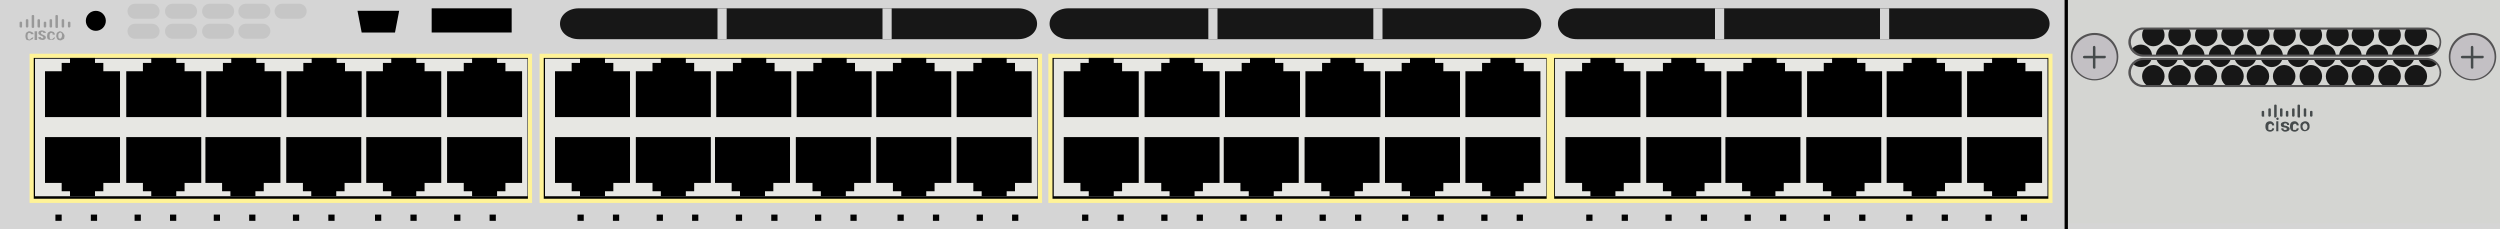 <?xml version="1.0" encoding="utf-8"?>
<!-- Copyright 2022 Virtual Console LLC. All rights reserved. Generator: Adobe Illustrator 23.1.0, SVG Export Plug-In . SVG Version: 6.00 Build 0)  -->
<svg version="1.1" id="Cisco_Catalyst_3850-48P-E" xmlns="http://www.w3.org/2000/svg" xmlns:xlink="http://www.w3.org/1999/xlink"
	 x="0px" y="0px" viewBox="0 0 600 55" style="enable-background:new 0 0 600 55;" xml:space="preserve">
<style type="text/css">
	.st0{fill:#D5D5D5;}
	.st1{fill:#FFF397;}
	.st2{fill:#E7E7E3;}
	.st3{fill:#999999;}
	.st4{enable-background:new    ;}
	.st5{fill:#171717;}
	.st6{fill:#D4D5D2;}
	.st7{fill:#C3C0C4;}
	.st8{fill:#545354;}
	.st9{fill:#464B4C;}
	.st10{fill:#C6C6C6;}
	.st11{clip-path:url(#SVGID_2_);}
	.st12{clip-path:url(#SVGID_4_);}
</style>
<rect class="st0" width="600" height="55"/>
<g>
	<g>
		<rect x="252.1" y="13.4" width="119.6" height="34.8"/>
		<path class="st1" d="M372.2,48.7H251.6V12.9h120.6V48.7z M252.6,47.7h118.6V13.9H252.6V47.7z"/>
	</g>
	<rect x="252.9" y="14.1" class="st2" width="118.2" height="33"/>
	<g>
		<polygon points="269.3,17.1 269.3,15.1 267.3,15.1 267.3,13.9 261.3,13.9 261.3,15.1 259.3,15.1 259.3,17.1 255.3,17.1 
			255.3,28.1 273.3,28.1 273.3,17.1 		"/>
		<polygon points="288.7,17.1 288.7,15.1 286.7,15.1 286.7,13.9 280.7,13.9 280.7,15.1 278.7,15.1 278.7,17.1 274.7,17.1 
			274.7,28.1 292.7,28.1 292.7,17.1 		"/>
		<polygon points="308,17.1 308,15.1 306,15.1 306,13.9 300,13.9 300,15.1 298,15.1 298,17.1 294,17.1 294,28.1 312,28.1 312,17.1 
					"/>
		<polygon points="327.3,17.1 327.3,15.1 325.3,15.1 325.3,13.9 319.3,13.9 319.3,15.1 317.3,15.1 317.3,17.1 313.3,17.1 
			313.3,28.1 331.3,28.1 331.3,17.1 		"/>
		<polygon points="346.4,17.1 346.4,15.1 344.4,15.1 344.4,13.9 338.4,13.9 338.4,15.1 336.4,15.1 336.4,17.1 332.4,17.1 
			332.4,28.1 350.4,28.1 350.4,17.1 		"/>
		<polygon points="365.7,17.1 365.7,15.1 363.7,15.1 363.7,13.9 357.7,13.9 357.7,15.1 355.7,15.1 355.7,17.1 351.7,17.1 
			351.7,28.1 369.7,28.1 369.7,17.1 		"/>
	</g>
	<g>
		<polygon points="355.7,43.9 355.7,45.9 357.7,45.9 357.7,47.1 363.7,47.1 363.7,45.9 365.7,45.9 365.7,43.9 369.7,43.9 
			369.7,32.9 351.7,32.9 351.7,43.9 		"/>
		<polygon points="336.4,43.9 336.4,45.9 338.4,45.9 338.4,47.1 344.4,47.1 344.4,45.9 346.4,45.9 346.4,43.9 350.4,43.9 
			350.4,32.9 332.4,32.9 332.4,43.9 		"/>
		<polygon points="317.1,43.9 317.1,45.9 319.1,45.9 319.1,47.1 325.1,47.1 325.1,45.9 327.1,45.9 327.1,43.9 331.1,43.9 
			331.1,32.9 313.1,32.9 313.1,43.9 		"/>
		<polygon points="297.7,43.9 297.7,45.9 299.7,45.9 299.7,47.1 305.7,47.1 305.7,45.9 307.7,45.9 307.7,43.9 311.7,43.9 
			311.7,32.9 293.7,32.9 293.7,43.9 		"/>
		<polygon points="278.7,43.9 278.7,45.9 280.7,45.9 280.7,47.1 286.7,47.1 286.7,45.9 288.7,45.9 288.7,43.9 292.7,43.9 
			292.7,32.9 274.7,32.9 274.7,43.9 		"/>
		<polygon points="259.3,43.9 259.3,45.9 261.3,45.9 261.3,47.1 267.3,47.1 267.3,45.9 269.3,45.9 269.3,43.9 273.3,43.9 
			273.3,32.9 255.3,32.9 255.3,43.9 		"/>
	</g>
</g>
<g>
	<g>
		<rect x="372.5" y="13.4" width="119.6" height="34.8"/>
		<path class="st1" d="M492.5,48.7H372V12.9h120.6v35.8C492.6,48.7,492.5,48.7,492.5,48.7z M373,47.7h118.6V13.9H373V47.7z"/>
	</g>
	<rect x="373.2" y="14.1" class="st2" width="118.2" height="33"/>
	<g>
		<polygon points="389.7,17.1 389.7,15.1 387.7,15.1 387.7,13.9 381.7,13.9 381.7,15.1 379.7,15.1 379.7,17.1 375.7,17.1 
			375.7,28.1 393.7,28.1 393.7,17.1 		"/>
		<polygon points="409.1,17.1 409.1,15.1 407.1,15.1 407.1,13.9 401.1,13.9 401.1,15.1 399.1,15.1 399.1,17.1 395.1,17.1 
			395.1,28.1 413.1,28.1 413.1,17.1 		"/>
		<polygon points="428.4,17.1 428.4,15.1 426.4,15.1 426.4,13.9 420.4,13.9 420.4,15.1 418.4,15.1 418.4,17.1 414.4,17.1 
			414.4,28.1 432.4,28.1 432.4,17.1 		"/>
		<polygon points="447.7,17.1 447.7,15.1 445.7,15.1 445.7,13.9 439.7,13.9 439.7,15.1 437.7,15.1 437.7,17.1 433.7,17.1 
			433.7,28.1 451.7,28.1 451.7,17.1 		"/>
		<polygon points="466.8,17.1 466.8,15.1 464.8,15.1 464.8,13.9 458.8,13.9 458.8,15.1 456.8,15.1 456.8,17.1 452.8,17.1 
			452.8,28.1 470.8,28.1 470.8,17.1 		"/>
		<polygon points="486.1,17.1 486.1,15.1 484.1,15.1 484.1,13.9 478.1,13.9 478.1,15.1 476.1,15.1 476.1,17.1 472.1,17.1 
			472.1,28.1 490.1,28.1 490.1,17.1 		"/>
	</g>
	<g>
		<polygon points="476.1,43.9 476.1,45.9 478.1,45.9 478.1,47.1 484.1,47.1 484.1,45.9 486.1,45.9 486.1,43.9 490.1,43.9 
			490.1,32.9 472.1,32.9 472.1,43.9 		"/>
		<polygon points="456.8,43.9 456.8,45.9 458.8,45.9 458.8,47.1 464.8,47.1 464.8,45.9 466.8,45.9 466.8,43.9 470.8,43.9 
			470.8,32.9 452.8,32.9 452.8,43.9 		"/>
		<polygon points="437.5,43.9 437.5,45.9 439.5,45.9 439.5,47.1 445.5,47.1 445.5,45.9 447.5,45.9 447.5,43.9 451.5,43.9 
			451.5,32.9 433.5,32.9 433.5,43.9 		"/>
		<polygon points="418.1,43.9 418.1,45.9 420.1,45.9 420.1,47.1 426.1,47.1 426.1,45.9 428.1,45.9 428.1,43.9 432.1,43.9 
			432.1,32.9 414.1,32.9 414.1,43.9 		"/>
		<polygon points="399.1,43.9 399.1,45.9 401.1,45.9 401.1,47.1 407.1,47.1 407.1,45.9 409.1,45.9 409.1,43.9 413.1,43.9 
			413.1,32.9 395.1,32.9 395.1,43.9 		"/>
		<polygon points="379.7,43.9 379.7,45.9 381.7,45.9 381.7,47.1 387.7,47.1 387.7,45.9 389.7,45.9 389.7,43.9 393.7,43.9 
			393.7,32.9 375.7,32.9 375.7,43.9 		"/>
	</g>
</g>
<g>
	<path class="st3" d="M8,6.7H7.8c-0.1,0-0.2-0.1-0.2-0.2V3.8c0-0.1,0.1-0.2,0.2-0.2H8c0.1,0,0.2,0.1,0.2,0.2v2.7
		C8.1,6.6,8.1,6.7,8,6.7z"/>
	<path class="st3" d="M13.7,6.7h-0.2c-0.1,0-0.2-0.1-0.2-0.2V3.8c0-0.1,0.1-0.2,0.2-0.2h0.2c0.1,0,0.2,0.1,0.2,0.2v2.7
		C13.9,6.6,13.9,6.7,13.7,6.7z"/>
	<path class="st3" d="M6.6,6.6H6.4c-0.1,0-0.2-0.1-0.2-0.2V4.8c0-0.1,0.1-0.2,0.2-0.2h0.2c0.1,0,0.2,0.1,0.2,0.2v1.6
		C6.7,6.5,6.7,6.6,6.6,6.6z"/>
	<path class="st3" d="M5.2,6.6H4.9c-0.1,0-0.2-0.1-0.2-0.2v-1c0-0.1,0.1-0.2,0.2-0.2h0.2c0.1,0,0.2,0.1,0.2,0.2v1
		C5.3,6.5,5.2,6.6,5.2,6.6z"/>
	<path class="st3" d="M12.3,6.6h-0.2c-0.1,0-0.2-0.1-0.2-0.2V4.8c0-0.1,0.1-0.2,0.2-0.2h0.2c0.1,0,0.2,0.1,0.2,0.2v1.6
		C12.5,6.5,12.4,6.6,12.3,6.6z"/>
	<path class="st3" d="M9.5,6.6H9.2C9.1,6.6,9,6.5,9,6.4V4.8c0-0.1,0.1-0.2,0.2-0.2h0.2c0.1,0,0.2,0.1,0.2,0.2v1.6
		C9.6,6.5,9.6,6.6,9.5,6.6z"/>
	<path class="st3" d="M10.9,6.6h-0.2c-0.1,0-0.2-0.1-0.2-0.2v-1c0-0.1,0.1-0.2,0.2-0.2h0.2c0.1,0,0.2,0.1,0.2,0.2v1
		C11,6.5,11,6.6,10.9,6.6z"/>
	<path class="st3" d="M15.2,6.6H15c-0.1,0-0.2-0.1-0.2-0.2V4.8c0-0.1,0.1-0.2,0.2-0.2h0.2c0.1,0,0.2,0.1,0.2,0.2v1.6
		C15.4,6.5,15.3,6.6,15.2,6.6z"/>
	<path class="st3" d="M16.7,6.6h-0.2c-0.1,0-0.2-0.1-0.2-0.2v-1c0-0.1,0.1-0.2,0.2-0.2h0.2c0.1,0,0.2,0.1,0.2,0.2v1
		C16.8,6.5,16.7,6.6,16.7,6.6z"/>
	<g class="st4">
		<path class="st3" d="M8,8.9c0,0.2-0.1,0.2-0.1,0.4C7.8,9.4,7.7,9.5,7.5,9.5C7.4,9.6,7.2,9.7,7.1,9.7c-0.3,0-0.6-0.1-0.8-0.2
			C6.2,9.3,6.1,9,6.1,8.7V8.6c0-0.2,0.1-0.4,0.1-0.6c0.1-0.2,0.2-0.2,0.3-0.3C6.7,7.6,6.8,7.5,7,7.5s0.5,0.1,0.7,0.2
			C7.9,7.8,8,8,8.1,8.2H7.4C7.4,8,7.4,8,7.3,8c0-0.1-0.2-0.1-0.3-0.1C6.8,7.9,6.8,8,6.7,8.1c0,0.1-0.1,0.2-0.1,0.5v0.2
			c0,0.2,0.1,0.4,0.1,0.5C6.8,9.4,6.9,9.5,7,9.5c0.2,0,0.2-0.1,0.3-0.1c0.1-0.1,0.1-0.2,0.1-0.2L8,8.9L8,8.9z"/>
		<path class="st3" d="M8.9,9.6H8.3V7.5h0.6C8.9,7.5,8.9,9.6,8.9,9.6z"/>
		<path class="st3" d="M10.4,9c0-0.1-0.1-0.2-0.1-0.2c-0.1-0.1-0.2-0.1-0.3-0.2c-0.1,0-0.2,0-0.3-0.1C9.4,8.3,9.2,8.2,9.2,7.9
			c0-0.1,0.1-0.2,0.1-0.3c0.1-0.1,0.2-0.2,0.3-0.2c0.2-0.1,0.3-0.1,0.5-0.1s0.3,0.1,0.5,0.1c0.1,0.1,0.2,0.2,0.3,0.2
			C11,7.7,11,7.8,11,7.9h-0.6c0-0.1-0.1-0.2-0.1-0.2c-0.1-0.1-0.2-0.1-0.2-0.1C10,7.7,10,7.7,9.9,7.7c0,0.1-0.1,0.2-0.1,0.2
			C9.8,8,9.9,8,9.9,8.1s0.2,0.1,0.3,0.2c0.2,0.1,0.3,0.1,0.4,0.2C10.9,8.6,11,8.8,11,9s-0.1,0.3-0.2,0.4c-0.2,0.1-0.3,0.2-0.6,0.2
			c-0.2,0-0.3-0.1-0.5-0.1S9.4,9.3,9.3,9.3C9.2,9.1,9.2,9,9.2,8.9h0.6c0,0.1,0.1,0.2,0.1,0.2c0.1,0.1,0.2,0.1,0.3,0.1
			S10.4,9.1,10.4,9C10.4,9.2,10.4,9.1,10.4,9z"/>
		<path class="st3" d="M13.2,8.9c0,0.2-0.1,0.2-0.1,0.4c-0.1,0.1-0.2,0.2-0.3,0.2c-0.2,0.1-0.3,0.1-0.5,0.1c-0.3,0-0.6-0.1-0.8-0.2
			c-0.2-0.2-0.2-0.5-0.2-0.8l0,0c0-0.2,0.1-0.4,0.1-0.6c0.1-0.2,0.2-0.2,0.3-0.3c0.2-0.1,0.3-0.2,0.5-0.2s0.5,0.1,0.7,0.2
			c0.2,0.2,0.2,0.3,0.3,0.6h-0.6c0.1-0.3,0-0.3,0-0.3c-0.1-0.1-0.2-0.1-0.3-0.1c-0.2,0-0.2,0.1-0.3,0.2s-0.1,0.2-0.1,0.5v0.2
			C11.9,9,12,9.2,12,9.3c0.1,0.1,0.2,0.2,0.3,0.2s0.2-0.1,0.3-0.1c0.1-0.1,0.1-0.2,0.1-0.2L13.2,8.9L13.2,8.9z"/>
		<path class="st3" d="M15.5,8.6c0,0.2-0.1,0.4-0.1,0.6S15.1,9.4,15,9.5c-0.2,0.1-0.3,0.2-0.5,0.2S14.2,9.6,14,9.6
			c-0.2-0.1-0.2-0.2-0.3-0.3c-0.1-0.2-0.1-0.3-0.2-0.5V8.6c0-0.2,0.1-0.4,0.1-0.6c0.1-0.2,0.2-0.2,0.3-0.3c0.2-0.1,0.3-0.2,0.5-0.2
			s0.3,0.1,0.5,0.2s0.2,0.2,0.3,0.3C15.4,8.2,15.4,8.3,15.5,8.6L15.5,8.6L15.5,8.6L15.5,8.6z M14.9,8.5c0-0.2-0.1-0.3-0.1-0.5
			c-0.1-0.1-0.2-0.2-0.3-0.2C14.2,7.9,14,8,14,8.4v0.2c0,0.2,0,0.4,0.1,0.5s0.2,0.2,0.3,0.2s0.2-0.1,0.3-0.2
			C14.8,9,14.8,8.9,14.9,8.5L14.9,8.5L14.9,8.5z"/>
	</g>
</g>
<path class="st5" d="M365.4,9.4h-109c-2.5,0-4.5-1.6-4.5-3.7l0,0c0-2.1,2-3.7,4.5-3.7h109c2.5,0,4.5,1.6,4.5,3.7l0,0
	C369.9,7.8,367.9,9.4,365.4,9.4z"/>
<path class="st5" d="M487.4,9.4h-109c-2.5,0-4.5-1.6-4.5-3.7l0,0c0-2.1,2-3.7,4.5-3.7h109c2.5,0,4.5,1.6,4.5,3.7l0,0
	C491.9,7.8,489.9,9.4,487.4,9.4z"/>
<path class="st5" d="M244.4,9.4H138.9c-2.5,0-4.5-1.6-4.5-3.7l0,0c0-2.1,2-3.7,4.5-3.7h105.5c2.5,0,4.5,1.6,4.5,3.7l0,0
	C248.9,7.8,246.9,9.4,244.4,9.4z"/>
<rect x="172.2" y="2" class="st0" width="2.2" height="7.4"/>
<rect x="211.8" y="2" class="st0" width="2.2" height="7.4"/>
<rect x="290" y="2" class="st0" width="2.2" height="7.4"/>
<rect x="329.6" y="2" class="st0" width="2.2" height="7.4"/>
<rect x="496.3" class="st6" width="103.7" height="53.6"/>
<rect x="411.6" y="2" class="st0" width="2.2" height="7.4"/>
<rect x="451.2" y="2" class="st0" width="2.2" height="7.4"/>
<polygon points="94.8,7.8 86.8,7.8 85.8,2.6 95.8,2.6 "/>
<circle cx="23" cy="5" r="2.4"/>
<g>
	<g>
		<circle class="st7" cx="502.7" cy="13.7" r="5.5"/>
		<path class="st8" d="M502.7,19.3c-3.1,0-5.7-2.5-5.7-5.7s2.5-5.7,5.7-5.7s5.7,2.5,5.7,5.7S505.8,19.3,502.7,19.3z M502.7,8.4
			c-2.9,0-5.3,2.4-5.3,5.3s2.4,5.3,5.3,5.3s5.3-2.4,5.3-5.3S505.6,8.4,502.7,8.4z"/>
	</g>
	<path class="st9" d="M502.6,16.5L502.6,16.5c-0.2,0-0.3-0.2-0.3-0.3v-4.9c0-0.2,0.2-0.3,0.3-0.3l0,0c0.2,0,0.3,0.2,0.3,0.3v4.9
		C503,16.3,502.8,16.5,502.6,16.5z"/>
	<path class="st9" d="M505.4,13.7L505.4,13.7c0,0.2-0.2,0.3-0.3,0.3h-4.9c-0.2,0-0.3-0.2-0.3-0.3l0,0c0-0.2,0.2-0.3,0.3-0.3h4.9
		C505.3,13.3,505.4,13.5,505.4,13.7z"/>
</g>
<g>
	<g>
		<circle class="st7" cx="593.4" cy="13.7" r="5.5"/>
		<path class="st8" d="M593.4,19.3c-3.1,0-5.7-2.5-5.7-5.7s2.5-5.7,5.7-5.7s5.7,2.5,5.7,5.7S596.5,19.3,593.4,19.3z M593.4,8.4
			c-2.9,0-5.3,2.4-5.3,5.3s2.4,5.3,5.3,5.3s5.3-2.4,5.3-5.3S596.3,8.4,593.4,8.4z"/>
	</g>
	<path class="st9" d="M593.3,16.5L593.3,16.5c-0.2,0-0.3-0.2-0.3-0.3v-4.9c0-0.2,0.2-0.3,0.3-0.3l0,0c0.2,0,0.3,0.2,0.3,0.3v4.9
		C593.7,16.3,593.5,16.5,593.3,16.5z"/>
	<path class="st9" d="M596.1,13.7L596.1,13.7c0,0.2-0.2,0.3-0.3,0.3h-4.9c-0.2,0-0.3-0.2-0.3-0.3l0,0c0-0.2,0.2-0.3,0.3-0.3h4.9
		C596,13.3,596.1,13.5,596.1,13.7z"/>
</g>
<g>
	<path class="st9" d="M546.2,28.2H546c-0.2,0-0.2-0.1-0.2-0.2v-2.7c0-0.1,0.1-0.2,0.2-0.2h0.2c0.1,0,0.2,0.1,0.2,0.2V28
		C546.2,28.1,546.2,28.2,546.2,28.2z"/>
	<path class="st9" d="M551.8,28.2h-0.2c-0.1,0-0.2-0.1-0.2-0.2v-2.7c0-0.1,0.1-0.2,0.2-0.2h0.2c0.1,0,0.2,0.1,0.2,0.2V28
		C552.1,28.1,552,28.2,551.8,28.2z"/>
	<path class="st9" d="M544.8,28h-0.2c-0.1,0-0.2-0.1-0.2-0.2v-1.6c0-0.1,0.1-0.2,0.2-0.2h0.2c0.1,0,0.2,0.1,0.2,0.2v1.6
		C544.9,27.9,544.8,28,544.8,28z"/>
	<path class="st9" d="M543.2,28H543c-0.1,0-0.2-0.1-0.2-0.2v-1c0-0.1,0.1-0.2,0.2-0.2h0.2c0.1,0,0.2,0.1,0.2,0.2v1
		C543.5,27.9,543.4,28,543.2,28z"/>
	<path class="st9" d="M550.5,28h-0.2c-0.1,0-0.2-0.1-0.2-0.2v-1.6c0-0.1,0.1-0.2,0.2-0.2h0.2c0.1,0,0.2,0.1,0.2,0.2v1.6
		C550.6,27.9,550.6,28,550.5,28z"/>
	<path class="st9" d="M547.6,28h-0.2c-0.1,0-0.2-0.1-0.2-0.2v-1.6c0-0.1,0.1-0.2,0.2-0.2h0.2c0.1,0,0.2,0.1,0.2,0.2v1.6
		C547.8,27.9,547.7,28,547.6,28z"/>
	<path class="st9" d="M549.1,28h-0.3c-0.1,0-0.2-0.1-0.2-0.2v-1c0-0.1,0.1-0.2,0.2-0.2h0.2c0.1,0,0.2,0.1,0.2,0.2v1
		C549.2,27.9,549.1,28,549.1,28z"/>
	<path class="st9" d="M553.3,28h-0.2c-0.1,0-0.2-0.1-0.2-0.2v-1.6c0-0.1,0.1-0.2,0.2-0.2h0.2c0.1,0,0.2,0.1,0.2,0.2v1.6
		C553.5,27.9,553.5,28,553.3,28z"/>
	<path class="st9" d="M554.8,28h-0.2c-0.1,0-0.2-0.1-0.2-0.2v-1c0-0.1,0.1-0.2,0.2-0.2h0.2c0.1,0,0.2,0.1,0.2,0.2v1
		C555,27.9,554.8,28,554.8,28z"/>
	<g>
		<path class="st9" d="M544.9,31.2c0.1,0,0.2,0,0.3-0.1c0.1-0.1,0.1-0.2,0.1-0.3h0.5c0,0.2-0.1,0.3-0.1,0.4
			c-0.1,0.1-0.2,0.2-0.4,0.3c-0.2,0.1-0.3,0.1-0.5,0.1c-0.3,0-0.6-0.1-0.8-0.3c-0.2-0.2-0.3-0.5-0.3-0.9v-0.1c0-0.4,0.1-0.7,0.3-0.9
			c0.2-0.2,0.5-0.3,0.8-0.3c0.3,0,0.5,0.1,0.7,0.3c0.2,0.2,0.3,0.4,0.3,0.7h-0.5c0-0.1-0.1-0.3-0.1-0.3c-0.1-0.1-0.2-0.1-0.3-0.1
			c-0.2,0-0.3,0.1-0.4,0.2c-0.1,0.1-0.1,0.3-0.1,0.6v0.1c0,0.3,0,0.5,0.1,0.6C544.5,31.1,544.7,31.2,544.9,31.2z"/>
		<path class="st9" d="M546.3,28.5c0-0.1,0-0.2,0.1-0.2s0.1-0.1,0.2-0.1c0.1,0,0.2,0,0.2,0.1s0.1,0.1,0.1,0.2c0,0.1,0,0.2-0.1,0.2
			s-0.1,0.1-0.2,0.1c-0.1,0-0.2,0-0.2-0.1S546.3,28.6,546.3,28.5z M546.8,31.5h-0.5v-2.4h0.5V31.5z"/>
		<path class="st9" d="M548.8,30.9c0-0.1,0-0.2-0.1-0.2s-0.2-0.1-0.4-0.1c-0.2,0-0.3-0.1-0.5-0.1c-0.3-0.1-0.4-0.3-0.4-0.6
			c0-0.2,0.1-0.4,0.3-0.5c0.2-0.1,0.4-0.2,0.7-0.2c0.3,0,0.5,0.1,0.7,0.2c0.2,0.1,0.3,0.3,0.3,0.6h-0.5c0-0.1,0-0.2-0.1-0.3
			s-0.2-0.1-0.3-0.1c-0.1,0-0.2,0-0.3,0.1s-0.1,0.1-0.1,0.2c0,0.1,0,0.1,0.1,0.2c0.1,0,0.2,0.1,0.4,0.1c0.2,0,0.4,0.1,0.5,0.2
			s0.2,0.1,0.3,0.2s0.1,0.2,0.1,0.3c0,0.2-0.1,0.4-0.3,0.5s-0.4,0.2-0.7,0.2c-0.2,0-0.4,0-0.5-0.1c-0.2-0.1-0.3-0.2-0.4-0.3
			c-0.1-0.1-0.1-0.3-0.1-0.4h0.5c0,0.1,0.1,0.2,0.1,0.3s0.2,0.1,0.4,0.1c0.1,0,0.3,0,0.3-0.1S548.8,31,548.8,30.9z"/>
		<path class="st9" d="M550.8,31.2c0.1,0,0.2,0,0.3-0.1c0.1-0.1,0.1-0.2,0.1-0.3h0.5c0,0.2-0.1,0.3-0.1,0.4
			c-0.1,0.1-0.2,0.2-0.4,0.3c-0.2,0.1-0.3,0.1-0.5,0.1c-0.3,0-0.6-0.1-0.8-0.3c-0.2-0.2-0.3-0.5-0.3-0.9v-0.1c0-0.4,0.1-0.7,0.3-0.9
			c0.2-0.2,0.5-0.3,0.8-0.3c0.3,0,0.5,0.1,0.7,0.3c0.2,0.2,0.3,0.4,0.3,0.7h-0.5c0-0.1-0.1-0.3-0.1-0.3c-0.1-0.1-0.2-0.1-0.3-0.1
			c-0.2,0-0.3,0.1-0.4,0.2c-0.1,0.1-0.1,0.3-0.1,0.6v0.1c0,0.3,0,0.5,0.1,0.6C550.5,31.1,550.6,31.2,550.8,31.2z"/>
		<path class="st9" d="M552.1,30.3c0-0.2,0-0.5,0.1-0.6c0.1-0.2,0.2-0.3,0.4-0.4c0.2-0.1,0.4-0.2,0.6-0.2c0.3,0,0.6,0.1,0.8,0.3
			c0.2,0.2,0.3,0.5,0.3,0.8l0,0.1c0,0.2,0,0.5-0.1,0.6c-0.1,0.2-0.2,0.3-0.4,0.4s-0.4,0.2-0.6,0.2c-0.3,0-0.6-0.1-0.8-0.3
			C552.2,31,552.1,30.7,552.1,30.3L552.1,30.3z M552.6,30.4c0,0.2,0.1,0.4,0.2,0.6c0.1,0.1,0.2,0.2,0.4,0.2s0.3-0.1,0.4-0.2
			c0.1-0.1,0.2-0.4,0.2-0.6c0-0.2-0.1-0.4-0.2-0.6c-0.1-0.1-0.2-0.2-0.4-0.2c-0.2,0-0.3,0.1-0.4,0.2
			C552.7,29.9,552.6,30.1,552.6,30.4z"/>
	</g>
</g>
<rect x="259.7" y="51.5" width="1.5" height="1.5"/>
<rect x="268.2" y="51.5" width="1.5" height="1.5"/>
<rect x="278.7" y="51.5" width="1.5" height="1.5"/>
<rect x="287.2" y="51.5" width="1.5" height="1.5"/>
<rect x="297.7" y="51.5" width="1.5" height="1.5"/>
<rect x="306.2" y="51.5" width="1.5" height="1.5"/>
<rect x="316.7" y="51.5" width="1.5" height="1.5"/>
<rect x="325.2" y="51.5" width="1.5" height="1.5"/>
<rect x="336.5" y="51.5" width="1.5" height="1.5"/>
<rect x="345" y="51.5" width="1.5" height="1.5"/>
<rect x="355.5" y="51.5" width="1.5" height="1.5"/>
<rect x="364" y="51.5" width="1.5" height="1.5"/>
<g>
	<g>
		<rect x="130" y="13.4" width="119.6" height="34.8"/>
		<path class="st1" d="M250.1,48.7H129.5V12.9h120.6V48.7z M130.5,47.7h118.6V13.9H130.5V47.7z"/>
	</g>
	<rect x="130.8" y="14.1" class="st2" width="118.2" height="33"/>
	<g>
		<polygon points="147.2,17.1 147.2,15.1 145.2,15.1 145.2,13.9 139.2,13.9 139.2,15.1 137.2,15.1 137.2,17.1 133.2,17.1 
			133.2,28.1 151.2,28.1 151.2,17.1 		"/>
		<polygon points="166.6,17.1 166.6,15.1 164.6,15.1 164.6,13.9 158.6,13.9 158.6,15.1 156.6,15.1 156.6,17.1 152.6,17.1 
			152.6,28.1 170.6,28.1 170.6,17.1 		"/>
		<polygon points="185.9,17.1 185.9,15.1 183.9,15.1 183.9,13.9 177.9,13.9 177.9,15.1 175.9,15.1 175.9,17.1 171.9,17.1 
			171.9,28.1 189.9,28.1 189.9,17.1 		"/>
		<polygon points="205.2,17.1 205.2,15.1 203.2,15.1 203.2,13.9 197.2,13.9 197.2,15.1 195.2,15.1 195.2,17.1 191.2,17.1 
			191.2,28.1 209.2,28.1 209.2,17.1 		"/>
		<polygon points="224.3,17.1 224.3,15.1 222.3,15.1 222.3,13.9 216.3,13.9 216.3,15.1 214.3,15.1 214.3,17.1 210.3,17.1 
			210.3,28.1 228.3,28.1 228.3,17.1 		"/>
		<polygon points="243.6,17.1 243.6,15.1 241.6,15.1 241.6,13.9 235.6,13.9 235.6,15.1 233.6,15.1 233.6,17.1 229.6,17.1 
			229.6,28.1 247.6,28.1 247.6,17.1 		"/>
	</g>
	<g>
		<polygon points="233.6,43.9 233.6,45.9 235.6,45.9 235.6,47.1 241.6,47.1 241.6,45.9 243.6,45.9 243.6,43.9 247.6,43.9 
			247.6,32.9 229.6,32.9 229.6,43.9 		"/>
		<polygon points="214.3,43.9 214.3,45.9 216.3,45.9 216.3,47.1 222.3,47.1 222.3,45.9 224.3,45.9 224.3,43.9 228.3,43.9 
			228.3,32.9 210.3,32.9 210.3,43.9 		"/>
		<polygon points="195,43.9 195,45.9 197,45.9 197,47.1 203,47.1 203,45.9 205,45.9 205,43.9 209,43.9 209,32.9 191,32.9 191,43.9 
					"/>
		<polygon points="175.6,43.9 175.6,45.9 177.6,45.9 177.6,47.1 183.6,47.1 183.6,45.9 185.6,45.9 185.6,43.9 189.6,43.9 
			189.6,32.9 171.6,32.9 171.6,43.9 		"/>
		<polygon points="156.6,43.9 156.6,45.9 158.6,45.9 158.6,47.1 164.6,47.1 164.6,45.9 166.6,45.9 166.6,43.9 170.6,43.9 
			170.6,32.9 152.6,32.9 152.6,43.9 		"/>
		<polygon points="137.2,43.9 137.2,45.9 139.2,45.9 139.2,47.1 145.2,47.1 145.2,45.9 147.2,45.9 147.2,43.9 151.2,43.9 
			151.2,32.9 133.2,32.9 133.2,43.9 		"/>
	</g>
</g>
<rect x="138.6" y="51.5" width="1.5" height="1.5"/>
<rect x="147.1" y="51.5" width="1.5" height="1.5"/>
<rect x="157.6" y="51.5" width="1.5" height="1.5"/>
<rect x="166.1" y="51.5" width="1.5" height="1.5"/>
<rect x="176.6" y="51.5" width="1.5" height="1.5"/>
<rect x="185.1" y="51.5" width="1.5" height="1.5"/>
<rect x="195.6" y="51.5" width="1.5" height="1.5"/>
<rect x="204.1" y="51.5" width="1.5" height="1.5"/>
<rect x="215.4" y="51.5" width="1.5" height="1.5"/>
<rect x="223.9" y="51.5" width="1.5" height="1.5"/>
<rect x="234.4" y="51.5" width="1.5" height="1.5"/>
<rect x="242.9" y="51.5" width="1.5" height="1.5"/>
<g>
	<g>
		<rect x="7.6" y="13.4" width="119.6" height="34.8"/>
		<path class="st1" d="M127.8,48.7H7.1V12.9h120.6v35.8H127.8z M8.1,47.7h118.6V13.9H8.1V47.7z"/>
	</g>
	<rect x="8.4" y="14.1" class="st2" width="118.2" height="33"/>
	<g>
		<polygon points="24.8,17.1 24.8,15.1 22.8,15.1 22.8,13.9 16.8,13.9 16.8,15.1 14.8,15.1 14.8,17.1 10.8,17.1 10.8,28.1 
			28.8,28.1 28.8,17.1 		"/>
		<polygon points="44.3,17.1 44.3,15.1 42.3,15.1 42.3,13.9 36.3,13.9 36.3,15.1 34.3,15.1 34.3,17.1 30.3,17.1 30.3,28.1 
			48.3,28.1 48.3,17.1 		"/>
		<polygon points="63.5,17.1 63.5,15.1 61.5,15.1 61.5,13.9 55.5,13.9 55.5,15.1 53.5,15.1 53.5,17.1 49.5,17.1 49.5,28.1 
			67.5,28.1 67.5,17.1 		"/>
		<polygon points="82.8,17.1 82.8,15.1 80.8,15.1 80.8,13.9 74.8,13.9 74.8,15.1 72.8,15.1 72.8,17.1 68.8,17.1 68.8,28.1 
			86.8,28.1 86.8,17.1 		"/>
		<polygon points="101.9,17.1 101.9,15.1 99.9,15.1 99.9,13.9 93.9,13.9 93.9,15.1 91.9,15.1 91.9,17.1 87.9,17.1 87.9,28.1 
			105.9,28.1 105.9,17.1 		"/>
		<polygon points="121.3,17.1 121.3,15.1 119.3,15.1 119.3,13.9 113.3,13.9 113.3,15.1 111.3,15.1 111.3,17.1 107.3,17.1 
			107.3,28.1 125.3,28.1 125.3,17.1 		"/>
	</g>
	<g>
		<polygon points="111.3,43.9 111.3,45.9 113.3,45.9 113.3,47.1 119.3,47.1 119.3,45.9 121.3,45.9 121.3,43.9 125.3,43.9 
			125.3,32.9 107.3,32.9 107.3,43.9 		"/>
		<polygon points="91.9,43.9 91.9,45.9 93.9,45.9 93.9,47.1 99.9,47.1 99.9,45.9 101.9,45.9 101.9,43.9 105.9,43.9 105.9,32.9 
			87.9,32.9 87.9,43.9 		"/>
		<polygon points="72.7,43.9 72.7,45.9 74.7,45.9 74.7,47.1 80.7,47.1 80.7,45.9 82.7,45.9 82.7,43.9 86.7,43.9 86.7,32.9 
			68.7,32.9 68.7,43.9 		"/>
		<polygon points="53.3,43.9 53.3,45.9 55.3,45.9 55.3,47.1 61.3,47.1 61.3,45.9 63.3,45.9 63.3,43.9 67.3,43.9 67.3,32.9 
			49.3,32.9 49.3,43.9 		"/>
		<polygon points="34.3,43.9 34.3,45.9 36.3,45.9 36.3,47.1 42.3,47.1 42.3,45.9 44.3,45.9 44.3,43.9 48.3,43.9 48.3,32.9 
			30.3,32.9 30.3,43.9 		"/>
		<polygon points="14.8,43.9 14.8,45.9 16.8,45.9 16.8,47.1 22.8,47.1 22.8,45.9 24.8,45.9 24.8,43.9 28.8,43.9 28.8,32.9 
			10.8,32.9 10.8,43.9 		"/>
	</g>
</g>
<rect x="13.3" y="51.5" width="1.5" height="1.5"/>
<rect x="21.8" y="51.5" width="1.5" height="1.5"/>
<rect x="32.3" y="51.5" width="1.5" height="1.5"/>
<rect x="40.8" y="51.5" width="1.5" height="1.5"/>
<rect x="51.3" y="51.5" width="1.5" height="1.5"/>
<rect x="59.8" y="51.5" width="1.5" height="1.5"/>
<rect x="70.3" y="51.5" width="1.5" height="1.5"/>
<rect x="78.8" y="51.5" width="1.5" height="1.5"/>
<rect x="90" y="51.5" width="1.5" height="1.5"/>
<rect x="98.5" y="51.5" width="1.5" height="1.5"/>
<rect x="109" y="51.5" width="1.5" height="1.5"/>
<rect x="117.5" y="51.5" width="1.5" height="1.5"/>
<rect x="380.7" y="51.5" width="1.5" height="1.5"/>
<rect x="389.2" y="51.5" width="1.5" height="1.5"/>
<rect x="399.7" y="51.5" width="1.5" height="1.5"/>
<rect x="408.2" y="51.5" width="1.5" height="1.5"/>
<rect x="418.7" y="51.5" width="1.5" height="1.5"/>
<rect x="427.2" y="51.5" width="1.5" height="1.5"/>
<rect x="437.7" y="51.5" width="1.5" height="1.5"/>
<rect x="446.2" y="51.5" width="1.5" height="1.5"/>
<rect x="457.5" y="51.5" width="1.5" height="1.5"/>
<rect x="466" y="51.5" width="1.5" height="1.5"/>
<rect x="476.5" y="51.5" width="1.5" height="1.5"/>
<rect x="485" y="51.5" width="1.5" height="1.5"/>
<rect x="495.5" width="0.8" height="55"/>
<path class="st10" d="M45.5,4.5h-4.1c-1,0-1.8-0.8-1.8-1.8l0,0c0-1,0.8-1.8,1.8-1.8h4.1c1,0,1.8,0.8,1.8,1.8l0,0
	C47.3,3.7,46.5,4.5,45.5,4.5z"/>
<path class="st10" d="M54.4,4.5h-4.1c-1,0-1.8-0.8-1.8-1.8l0,0c0-1,0.8-1.8,1.8-1.8h4.1c1,0,1.8,0.8,1.8,1.8l0,0
	C56.2,3.7,55.4,4.5,54.4,4.5z"/>
<path class="st10" d="M63.1,4.5H59c-1,0-1.8-0.8-1.8-1.8l0,0c0-1,0.8-1.8,1.8-1.8h4.1c1,0,1.8,0.8,1.8,1.8l0,0
	C64.8,3.7,64,4.5,63.1,4.5z"/>
<path class="st10" d="M45.5,9.3h-4.1c-1,0-1.8-0.8-1.8-1.8l0,0c0-1,0.8-1.8,1.8-1.8h4.1c1,0,1.8,0.8,1.8,1.8l0,0
	C47.3,8.5,46.5,9.3,45.5,9.3z"/>
<path class="st10" d="M36.5,4.5h-4.1c-1,0-1.8-0.8-1.8-1.8l0,0c0-1,0.8-1.8,1.8-1.8h4.1c1,0,1.8,0.8,1.8,1.8l0,0
	C38.3,3.7,37.5,4.5,36.5,4.5z"/>
<path class="st10" d="M36.5,9.3h-4.1c-1,0-1.8-0.8-1.8-1.8l0,0c0-1,0.8-1.8,1.8-1.8h4.1c1,0,1.8,0.8,1.8,1.8l0,0
	C38.3,8.5,37.5,9.3,36.5,9.3z"/>
<path class="st10" d="M54.4,9.3h-4.1c-1,0-1.8-0.8-1.8-1.8l0,0c0-1,0.8-1.8,1.8-1.8h4.1c1,0,1.8,0.8,1.8,1.8l0,0
	C56.2,8.5,55.4,9.3,54.4,9.3z"/>
<path class="st10" d="M63.1,9.3H59c-1,0-1.8-0.8-1.8-1.8l0,0c0-1,0.8-1.8,1.8-1.8h4.1c1,0,1.8,0.8,1.8,1.8l0,0
	C64.8,8.5,64,9.3,63.1,9.3z"/>
<path class="st10" d="M71.8,4.5h-4.1c-1,0-1.8-0.8-1.8-1.8l0,0c0-1,0.8-1.8,1.8-1.8h4.1c1,0,1.8,0.8,1.8,1.8l0,0
	C73.6,3.7,72.8,4.5,71.8,4.5z"/>
<rect x="103.6" y="2" width="19.2" height="5.8"/>
<g>
	<defs>
		<path id="SVGID_1_" d="M582.4,13.4h-68c-1.8,0-3.3-1.5-3.3-3.3v0c0-1.8,1.5-3.3,3.3-3.3h68c1.8,0,3.3,1.5,3.3,3.3v0
			C585.7,11.9,584.2,13.4,582.4,13.4z"/>
	</defs>
	<clipPath id="SVGID_2_">
		<use xlink:href="#SVGID_1_"  style="overflow:visible;"/>
	</clipPath>
	<g class="st11">
		<circle class="st5" cx="516.8" cy="8.4" r="2.7"/>
		<circle class="st5" cx="523.1" cy="8.4" r="2.7"/>
		<circle class="st5" cx="529.5" cy="8.4" r="2.7"/>
		<circle class="st5" cx="535.8" cy="8.4" r="2.7"/>
		<circle class="st5" cx="542" cy="8.4" r="2.7"/>
		<circle class="st5" cx="548.3" cy="8.4" r="2.7"/>
		<circle class="st5" cx="554.6" cy="8.4" r="2.7"/>
		<circle class="st5" cx="561" cy="8.4" r="2.7"/>
		<circle class="st5" cx="567.1" cy="8.4" r="2.7"/>
		<circle class="st5" cx="573.5" cy="8.4" r="2.7"/>
		<circle class="st5" cx="579.8" cy="8.4" r="2.7"/>
	</g>
	<g class="st11">
		<circle class="st5" cx="513.8" cy="13.4" r="2.7"/>
		<circle class="st5" cx="520.1" cy="13.4" r="2.7"/>
		<circle class="st5" cx="526.4" cy="13.4" r="2.7"/>
		<circle class="st5" cx="532.8" cy="13.4" r="2.7"/>
		<circle class="st5" cx="538.9" cy="13.4" r="2.7"/>
		<circle class="st5" cx="545.2" cy="13.4" r="2.7"/>
		<circle class="st5" cx="551.6" cy="13.4" r="2.7"/>
		<circle class="st5" cx="557.9" cy="13.4" r="2.7"/>
		<circle class="st5" cx="564.1" cy="13.4" r="2.7"/>
		<circle class="st5" cx="570.5" cy="13.4" r="2.7"/>
		<circle class="st5" cx="576.8" cy="13.4" r="2.7"/>
		<circle class="st5" cx="583" cy="13.4" r="2.7"/>
	</g>
</g>
<g>
	<defs>
		<path id="SVGID_3_" d="M582.4,20.7h-68c-1.8,0-3.3-1.5-3.3-3.3v0c0-1.8,1.5-3.3,3.3-3.3h68c1.8,0,3.3,1.5,3.3,3.3v0
			C585.7,19.2,584.2,20.7,582.4,20.7z"/>
	</defs>
	<clipPath id="SVGID_4_">
		<use xlink:href="#SVGID_3_"  style="overflow:visible;"/>
	</clipPath>
	<g class="st12">
		<circle class="st5" cx="516.8" cy="18.3" r="2.7"/>
		<circle class="st5" cx="523.1" cy="18.3" r="2.7"/>
		<circle class="st5" cx="529.4" cy="18.3" r="2.7"/>
		<circle class="st5" cx="535.8" cy="18.3" r="2.7"/>
		<circle class="st5" cx="541.9" cy="18.3" r="2.7"/>
		<circle class="st5" cx="548.2" cy="18.3" r="2.7"/>
		<circle class="st5" cx="554.6" cy="18.3" r="2.7"/>
		<circle class="st5" cx="560.9" cy="18.3" r="2.7"/>
		<circle class="st5" cx="567.1" cy="18.3" r="2.7"/>
		<circle class="st5" cx="573.5" cy="18.3" r="2.7"/>
		<circle class="st5" cx="579.8" cy="18.3" r="2.7"/>
	</g>
	<g class="st12">
		<circle class="st5" cx="513.8" cy="13.4" r="2.7"/>
		<circle class="st5" cx="520.1" cy="13.4" r="2.7"/>
		<circle class="st5" cx="526.4" cy="13.4" r="2.7"/>
		<circle class="st5" cx="532.8" cy="13.4" r="2.7"/>
		<circle class="st5" cx="538.9" cy="13.4" r="2.7"/>
		<circle class="st5" cx="545.2" cy="13.4" r="2.7"/>
		<circle class="st5" cx="551.6" cy="13.4" r="2.7"/>
		<circle class="st5" cx="557.9" cy="13.4" r="2.7"/>
		<circle class="st5" cx="564.1" cy="13.4" r="2.7"/>
		<circle class="st5" cx="570.5" cy="13.4" r="2.7"/>
		<circle class="st5" cx="576.8" cy="13.4" r="2.7"/>
		<circle class="st5" cx="583" cy="13.4" r="2.7"/>
	</g>
</g>
<g>
	<path class="st8" d="M582.4,13.6h-68.1c-1.9,0-3.5-1.6-3.5-3.5s1.6-3.5,3.5-3.5h68.1c1.9,0,3.5,1.6,3.5,3.5S584.4,13.6,582.4,13.6z
		 M514.4,7.1c-1.7,0-3,1.4-3,3s1.4,3,3,3h68.1c1.7,0,3-1.4,3-3s-1.4-3-3-3H514.4z"/>
</g>
<g>
	<path class="st8" d="M582.4,20.9h-68.1c-1.9,0-3.5-1.6-3.5-3.5s1.6-3.5,3.5-3.5h68.1c1.9,0,3.5,1.6,3.5,3.5S584.4,20.9,582.4,20.9z
		 M514.4,14.4c-1.7,0-3,1.4-3,3s1.4,3,3,3h68.1c1.7,0,3-1.4,3-3s-1.4-3-3-3H514.4z"/>
</g>
</svg>
